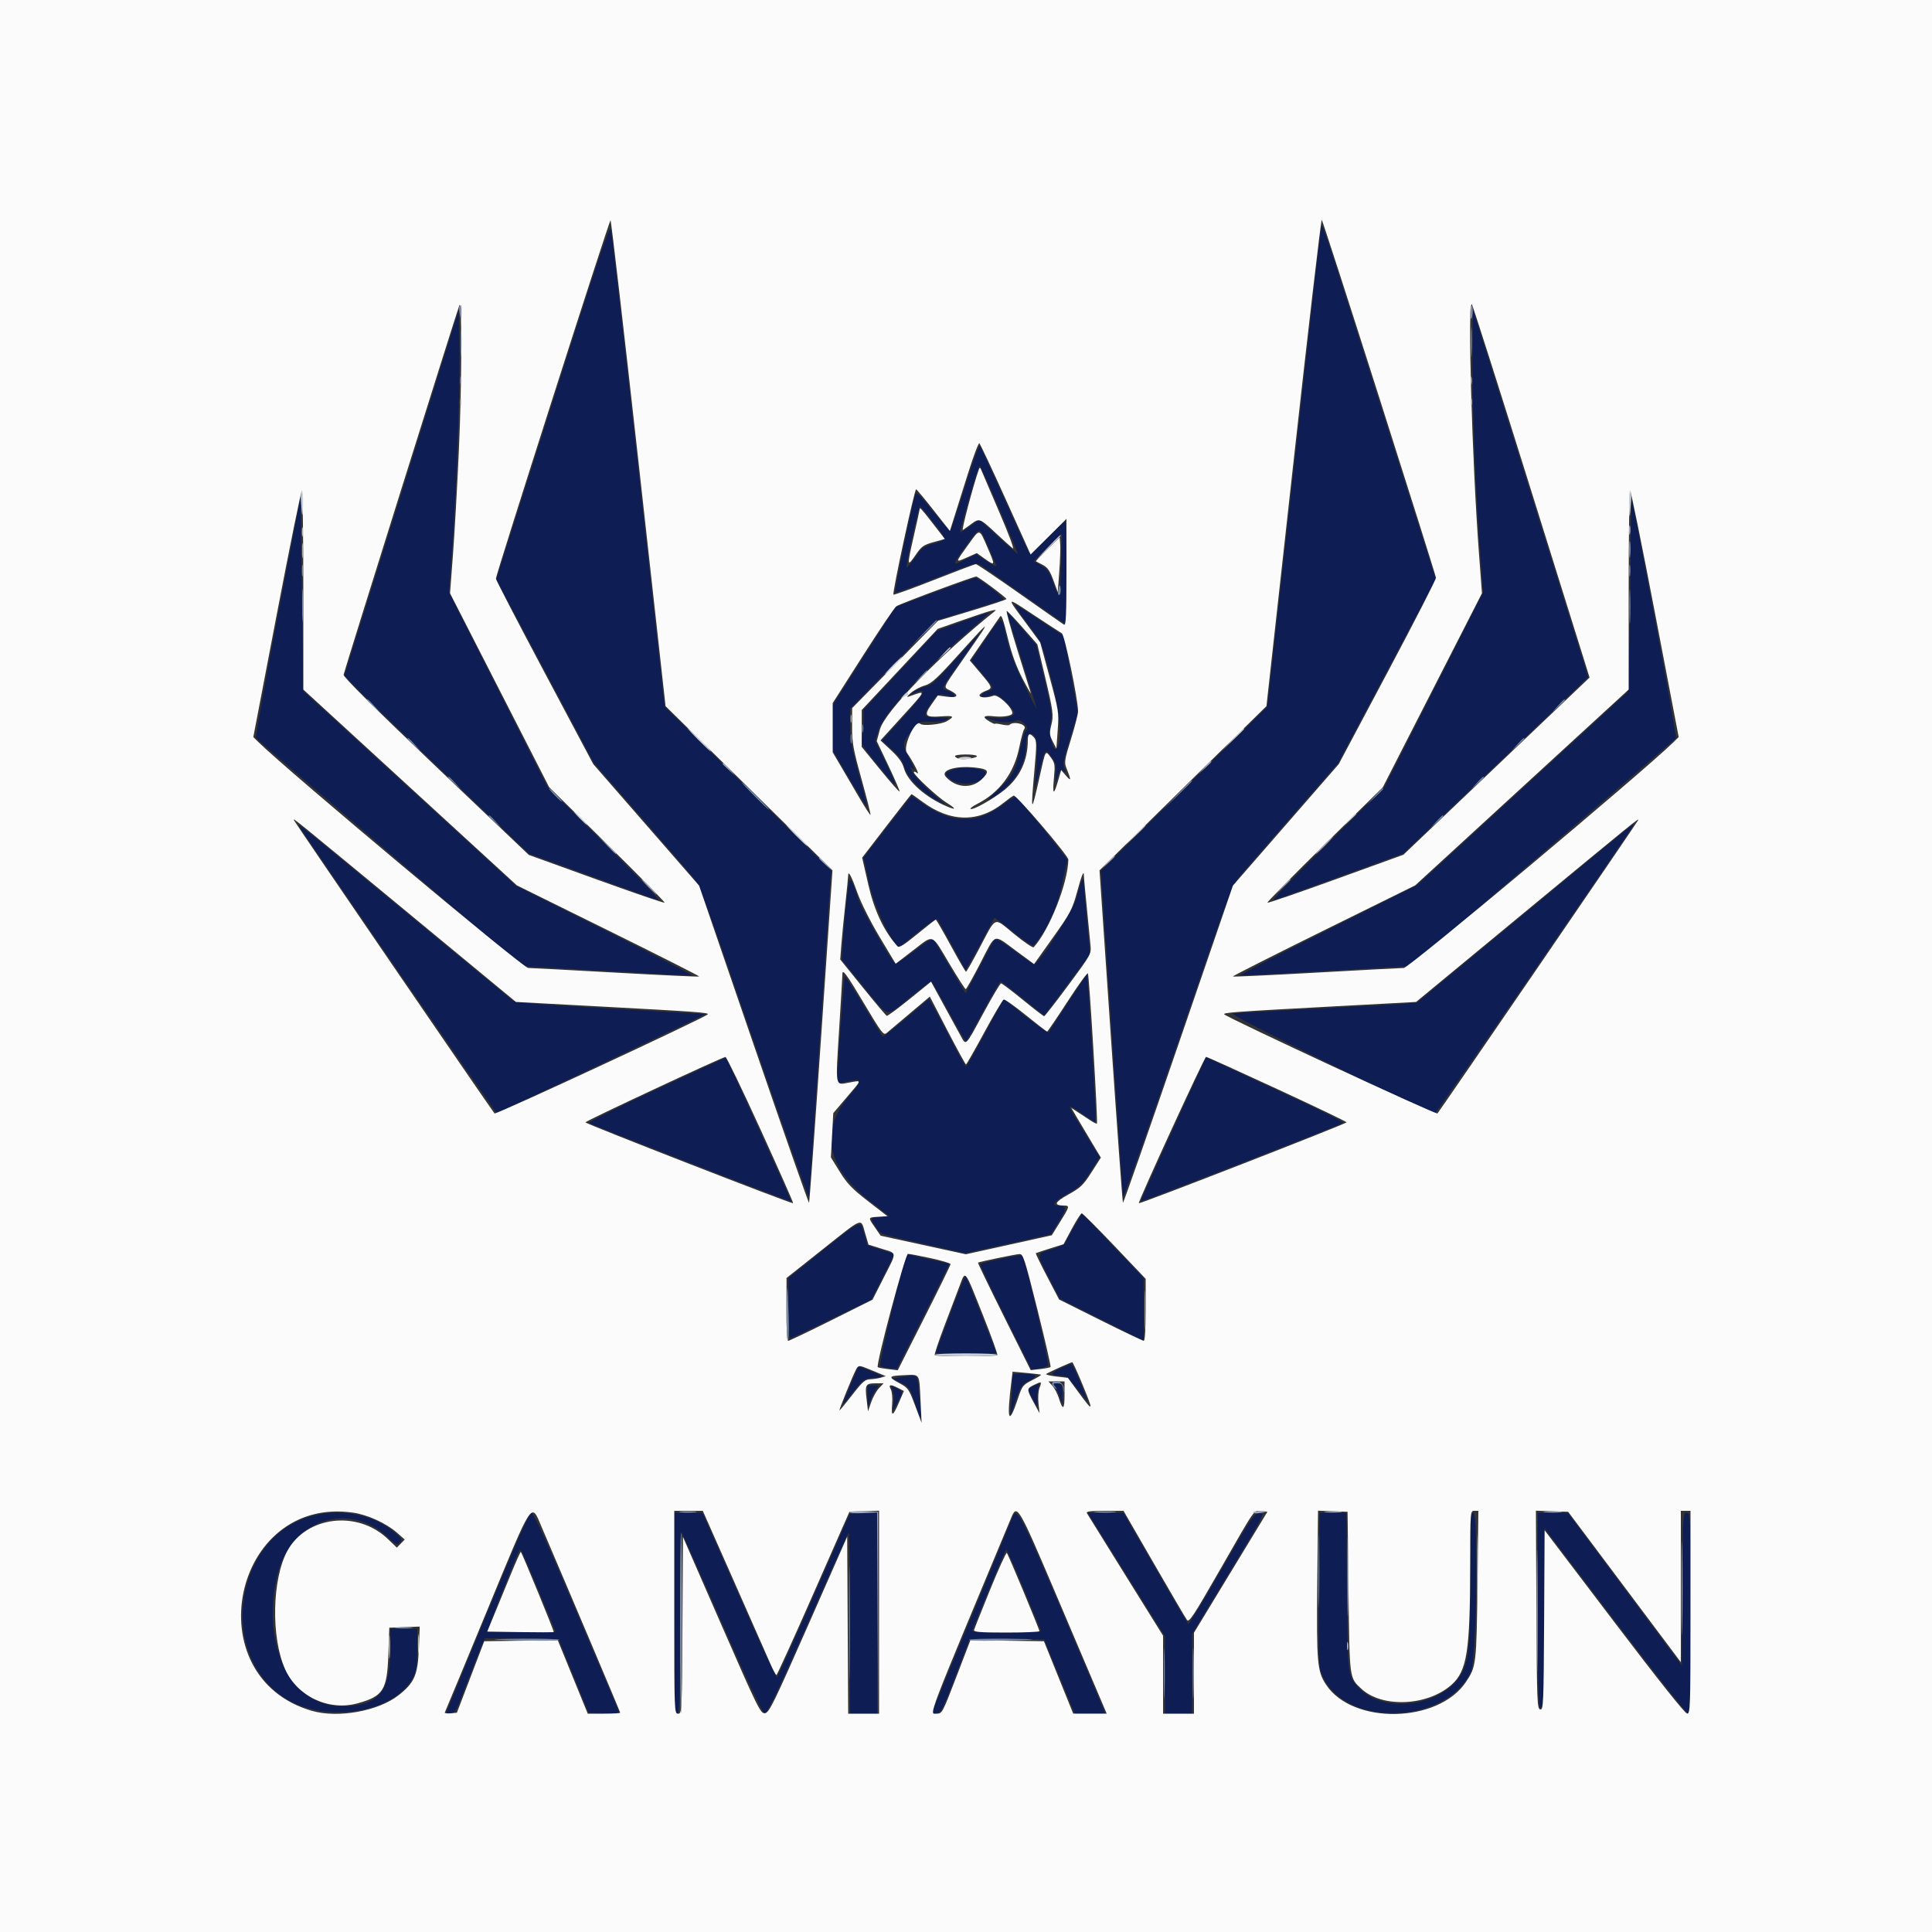 <svg id="svg" version="1.1" xmlns="http://www.w3.org/2000/svg" xmlns:xlink="http://www.w3.org/1999/xlink" width="400" height="400" viewBox="0, 0, 400,400"><rect x="0" y="0" width="400" height="400" fill="#333333" stroke="none"/><g id="svgg"><path id="path0" d="M114.466 83.101 L 102.743 119.934 112.849 138.942 L 122.955 157.949 132.125 168.475 C 137.168 174.264,142.132 179.995,143.156 181.211 C 144.976 183.373,145.263 184.139,156.209 216.011 C 162.364 233.935,167.441 248.240,167.491 247.800 C 167.541 247.360,168.590 231.980,169.822 213.622 L 172.062 180.244 165.531 173.822 C 161.939 170.290,154.181 162.647,148.292 156.838 L 137.585 146.276 132.181 97.438 C 129.209 70.577,126.645 48.075,126.483 47.434 C 126.244 46.484,124.011 53.112,114.466 83.101 M273.428 47.659 C 273.306 48.397,270.774 70.891,267.802 97.648 L 262.398 146.295 251.899 156.647 C 246.125 162.341,238.370 169.980,234.667 173.623 L 227.934 180.248 230.175 213.624 C 231.407 231.981,232.457 247.360,232.508 247.800 C 232.558 248.240,237.636 233.935,243.791 216.011 C 254.726 184.168,255.025 183.371,256.841 181.211 C 257.863 179.995,262.818 174.281,267.852 168.514 L 277.004 158.028 287.131 138.980 L 297.258 119.933 285.589 83.267 C 272.733 42.869,273.737 45.807,273.428 47.659 M83.228 101.765 C 76.753 122.464,71.395 139.584,71.320 139.808 C 71.246 140.032,79.810 148.434,90.351 158.478 L 109.516 176.741 122.258 181.339 C 129.266 183.869,135.540 186.134,136.200 186.374 C 137.014 186.670,133.523 182.958,125.354 174.840 L 113.307 162.870 103.116 142.735 L 92.925 122.600 93.437 116.000 C 94.413 103.429,95.236 82.558,95.118 73.365 L 95.000 64.129 83.228 101.765 M304.833 74.000 C 304.803 84.295,305.584 103.275,306.552 115.800 L 307.077 122.600 296.875 142.756 L 286.672 162.911 274.636 174.860 C 266.467 182.968,262.986 186.668,263.800 186.373 C 264.460 186.134,270.742 183.866,277.760 181.333 L 290.521 176.727 307.560 160.508 C 316.932 151.587,325.550 143.362,326.711 142.229 L 328.821 140.170 316.997 102.385 C 310.493 81.603,305.102 64.420,305.017 64.200 C 304.933 63.980,304.850 68.390,304.833 74.000 M199.833 100.695 C 198.338 105.483,196.978 109.547,196.810 109.727 C 196.643 109.907,194.997 108.154,193.153 105.830 C 190.503 102.491,189.741 101.752,189.521 102.303 C 188.990 103.630,185.125 122.458,185.339 122.673 C 185.458 122.791,189.280 121.424,193.833 119.635 C 201.955 116.443,202.132 116.394,203.156 117.059 C 203.730 117.432,207.848 120.316,212.307 123.468 C 216.766 126.621,220.501 129.200,220.607 129.200 C 220.713 129.200,220.800 124.430,220.800 118.600 C 220.800 112.770,220.669 108.000,220.508 108.000 C 220.347 108.000,218.656 109.553,216.749 111.451 C 213.652 114.533,213.240 114.821,212.883 114.151 C 212.664 113.738,210.378 108.720,207.804 103.000 C 205.231 97.280,202.996 92.463,202.838 92.295 C 202.680 92.128,201.328 95.908,199.833 100.695 M206.942 105.459 C 209.073 110.441,210.763 114.570,210.698 114.635 C 210.633 114.700,208.819 113.136,206.666 111.160 L 202.753 107.567 200.776 109.017 C 199.689 109.815,198.795 110.318,198.789 110.134 C 198.763 109.399,202.569 96.400,202.809 96.400 C 202.951 96.400,204.811 100.476,206.942 105.459 M57.480 127.706 C 54.884 141.294,52.868 152.587,53.001 152.802 C 53.134 153.017,65.572 163.730,80.641 176.610 L 108.040 200.028 125.320 201.010 C 134.824 201.551,142.929 201.994,143.331 201.996 C 143.733 201.998,135.684 197.815,125.444 192.700 L 106.825 183.400 84.813 163.244 L 62.800 143.088 62.743 138.644 C 62.711 136.200,62.576 127.180,62.443 118.600 L 62.200 103.000 57.480 127.706 M337.583 116.200 C 337.539 123.460,337.389 132.521,337.251 136.336 L 337.000 143.271 315.200 163.262 L 293.400 183.254 274.685 192.627 C 264.392 197.782,256.292 201.998,256.685 201.996 C 257.078 201.994,265.176 201.551,274.680 201.010 L 291.960 200.028 319.359 176.610 C 334.428 163.730,346.867 153.015,347.002 152.797 C 347.201 152.475,338.322 104.724,337.816 103.400 C 337.732 103.180,337.627 108.940,337.583 116.200 M193.135 107.980 C 196.136 111.851,196.133 111.744,193.300 112.547 C 191.235 113.132,190.842 113.427,189.458 115.425 C 188.611 116.649,187.829 117.562,187.722 117.455 C 187.434 117.168,190.171 104.800,190.523 104.800 C 190.604 104.800,191.780 106.231,193.135 107.980 M204.568 113.057 C 205.393 114.959,206.170 116.778,206.294 117.101 C 206.418 117.423,205.521 117.025,204.302 116.215 L 202.085 114.743 200.056 115.772 C 197.005 117.318,196.989 117.107,199.865 113.200 C 203.076 108.838,202.739 108.848,204.568 113.057 M219.694 116.900 C 219.468 123.976,219.330 124.281,218.024 120.583 C 217.250 118.390,216.851 117.824,215.562 117.083 L 214.023 116.200 216.890 113.312 C 218.467 111.723,219.788 110.463,219.826 110.512 C 219.864 110.560,219.805 113.435,219.694 116.900 M193.389 122.683 L 185.378 125.674 178.889 135.844 L 172.400 146.014 172.400 150.669 L 172.400 155.325 175.881 161.248 C 177.796 164.506,179.428 167.105,179.508 167.025 C 179.588 166.945,178.832 163.927,177.827 160.318 C 176.295 154.814,176.000 153.189,176.000 150.243 L 176.000 146.730 184.898 137.598 L 193.795 128.466 200.598 126.383 C 204.339 125.238,207.538 124.221,207.706 124.123 C 208.126 123.879,202.589 119.589,201.929 119.646 C 201.638 119.672,197.795 121.038,193.389 122.683 M212.357 128.541 C 215.865 133.291,215.608 132.701,217.774 141.000 C 219.497 147.607,219.932 153.801,218.754 154.979 C 218.020 155.713,217.064 151.862,217.483 149.862 C 217.879 147.975,217.767 147.152,216.230 140.658 L 214.542 133.526 211.615 130.163 C 208.339 126.401,208.295 126.365,208.813 127.900 C 209.418 129.692,214.392 145.730,214.612 146.600 C 214.724 147.040,213.577 144.861,212.064 141.759 C 210.039 137.605,209.071 135.047,208.394 132.059 C 207.276 127.129,207.623 127.103,204.045 132.381 L 201.090 136.740 203.345 139.457 C 205.972 142.622,205.964 142.595,204.400 143.140 C 203.740 143.370,203.200 143.767,203.200 144.023 C 203.200 144.465,203.432 144.443,205.839 143.772 C 206.647 143.547,210.000 146.685,210.000 147.666 C 210.000 148.343,207.787 148.872,205.800 148.669 L 203.800 148.464 205.381 149.039 C 207.034 149.640,209.345 149.690,210.445 149.148 C 211.294 148.730,213.255 150.672,212.472 151.156 C 212.193 151.328,211.626 153.120,211.213 155.138 C 210.320 159.493,209.559 160.836,206.273 163.850 C 204.514 165.463,204.184 165.899,205.129 165.359 C 209.557 162.830,212.400 158.518,212.400 154.332 C 212.400 152.237,213.095 151.382,214.078 152.267 C 214.898 153.005,214.928 156.280,214.176 163.000 C 214.078 163.880,214.493 162.563,215.099 160.074 C 216.342 154.965,216.396 154.897,217.751 156.734 C 218.586 157.866,218.712 158.411,218.581 160.334 C 218.496 161.580,218.532 162.240,218.661 161.800 C 219.362 159.417,219.593 159.096,220.229 159.624 C 220.772 160.075,220.790 160.015,220.378 159.111 C 219.981 158.239,220.153 157.311,221.539 152.852 L 223.166 147.618 221.721 139.655 L 220.276 131.692 216.074 128.946 C 213.763 127.436,211.334 125.850,210.676 125.422 C 209.711 124.796,210.038 125.402,212.357 128.541 M199.109 128.740 L 194.018 130.600 186.409 138.778 L 178.800 146.955 178.800 148.822 C 178.800 149.848,178.692 151.478,178.561 152.444 C 178.324 154.178,178.365 154.253,181.833 158.495 C 186.110 163.725,186.199 163.695,183.409 157.955 L 181.195 153.400 181.963 150.893 C 182.898 147.841,192.417 137.496,200.512 130.735 C 203.103 128.571,204.993 126.818,204.712 126.840 C 204.430 126.861,201.909 127.716,199.109 128.740 M197.801 136.573 C 193.774 141.069,192.777 141.967,191.601 142.167 C 190.831 142.298,189.750 142.776,189.200 143.229 C 188.259 144.005,188.254 144.027,189.121 143.602 C 192.156 142.111,191.605 143.428,187.128 148.360 L 182.626 153.319 184.682 155.160 C 186.186 156.506,186.877 157.484,187.254 158.800 C 187.878 160.981,190.900 164.053,194.067 165.728 C 195.839 166.665,195.997 166.700,195.000 165.937 C 192.628 164.121,189.511 160.988,188.900 159.805 C 188.304 158.653,188.308 158.626,189.002 159.200 C 189.471 159.588,189.213 158.830,188.270 157.051 C 186.641 153.980,186.669 153.807,189.273 150.640 C 190.285 149.410,190.479 149.341,192.673 149.437 C 193.953 149.493,195.405 149.321,195.900 149.055 C 196.689 148.632,196.506 148.574,194.421 148.586 C 191.149 148.605,190.923 148.222,192.701 145.672 C 194.242 143.460,194.248 143.458,196.900 144.246 C 198.110 144.605,197.660 143.553,196.400 143.078 C 194.744 142.452,194.272 143.421,200.678 134.300 C 201.875 132.595,202.798 131.204,202.728 131.208 C 202.657 131.212,200.441 133.626,197.801 136.573 M197.329 159.330 C 195.549 159.988,195.480 160.148,196.544 161.148 C 198.655 163.131,204.000 162.288,204.000 159.972 C 204.000 159.065,199.277 158.611,197.329 159.330 M183.699 171.204 L 178.797 177.562 179.983 182.989 C 181.048 187.859,184.942 196.000,186.207 196.000 C 186.275 196.000,187.999 194.646,190.037 192.991 C 192.075 191.337,193.876 190.122,194.040 190.291 C 194.204 190.461,195.590 192.906,197.120 195.726 L 199.903 200.851 200.702 199.526 C 201.142 198.796,202.454 196.400,203.618 194.200 C 204.781 192.000,205.788 190.131,205.854 190.046 C 205.920 189.961,207.707 191.286,209.825 192.989 C 211.942 194.692,213.810 195.931,213.976 195.743 C 216.618 192.741,218.743 188.274,219.764 183.577 C 220.359 180.840,220.913 178.393,220.995 178.140 C 221.106 177.797,212.951 167.726,210.394 165.049 C 210.205 164.852,209.300 165.314,208.329 166.101 C 202.623 170.729,197.057 170.745,190.746 166.150 C 189.727 165.407,188.827 164.810,188.746 164.823 C 188.666 164.836,186.394 167.707,183.699 171.204 M61.795 170.820 C 63.191 173.194,102.586 230.400,102.824 230.400 C 103.213 230.400,146.269 210.025,146.000 209.969 C 145.890 209.946,137.015 209.422,126.277 208.804 C 111.037 207.928,106.605 207.555,106.077 207.102 C 105.705 206.783,97.570 200.068,88.000 192.179 C 78.430 184.291,68.542 176.127,66.027 174.038 C 63.512 171.950,61.608 170.502,61.795 170.820 M315.813 189.000 L 293.426 207.542 291.213 207.764 C 289.996 207.886,281.710 208.357,272.800 208.811 C 263.890 209.265,255.987 209.732,255.238 209.848 C 254.047 210.033,295.605 230.400,297.174 230.400 C 297.406 230.400,336.819 173.176,338.154 170.900 C 338.626 170.095,339.148 169.672,315.813 189.000 M175.861 182.400 C 175.566 183.289,174.846 190.021,174.550 194.657 L 174.292 198.713 178.794 204.257 C 184.266 210.992,183.147 210.711,188.224 206.627 C 190.567 204.742,192.605 203.200,192.752 203.200 C 192.900 203.200,194.541 205.990,196.400 209.400 C 198.259 212.810,199.874 215.598,199.990 215.595 C 200.105 215.593,201.702 212.803,203.537 209.395 C 205.372 205.988,206.994 203.200,207.141 203.200 C 207.288 203.200,209.386 204.792,211.804 206.737 L 216.200 210.274 220.939 203.918 L 225.678 197.563 225.037 190.682 C 224.685 186.897,224.397 183.359,224.398 182.820 C 224.401 181.145,223.741 182.437,222.988 185.582 C 222.302 188.447,215.162 199.600,214.014 199.600 C 213.828 199.600,211.994 198.348,209.938 196.817 C 207.294 194.849,206.105 194.176,205.874 194.517 C 205.695 194.783,204.280 197.407,202.729 200.349 L 199.910 205.697 196.729 200.349 C 194.980 197.407,193.423 194.784,193.270 194.520 C 193.081 194.196,191.784 194.966,189.279 196.889 C 186.116 199.317,185.489 199.654,185.041 199.169 C 183.827 197.856,178.455 188.372,177.792 186.371 C 176.615 182.817,176.084 181.726,175.861 182.400 M221.188 207.471 C 219.104 210.677,217.286 213.480,217.147 213.698 C 217.007 213.917,214.853 212.458,212.360 210.456 L 207.827 206.816 206.124 209.908 C 205.188 211.609,203.472 214.752,202.311 216.893 C 201.150 219.034,200.098 220.789,199.974 220.793 C 199.850 220.797,198.517 218.415,197.012 215.500 C 195.508 212.585,193.838 209.436,193.302 208.503 L 192.328 206.807 187.664 210.765 C 185.099 212.942,182.889 214.655,182.754 214.571 C 182.619 214.488,180.839 211.620,178.799 208.198 C 176.759 204.776,175.006 202.061,174.903 202.163 C 174.720 202.346,173.181 224.115,173.340 224.274 C 173.385 224.318,174.214 224.177,175.183 223.959 C 178.676 223.175,178.735 223.495,175.749 226.990 C 169.674 234.099,171.208 241.783,180.075 248.654 L 184.135 251.800 182.267 251.922 C 180.103 252.063,180.074 252.134,181.391 254.072 C 182.479 255.674,181.181 255.263,194.826 258.326 L 199.852 259.454 205.626 258.178 C 208.802 257.476,212.785 256.599,214.478 256.228 L 217.557 255.555 219.217 252.925 C 220.918 250.233,220.901 249.622,219.124 249.606 C 217.545 249.592,218.179 248.753,220.965 247.168 C 223.588 245.675,224.159 245.128,225.802 242.535 L 227.664 239.595 224.897 235.098 C 220.404 227.795,220.438 228.156,224.500 230.885 L 226.800 232.430 226.800 230.563 C 226.800 228.472,225.195 201.862,225.061 201.728 C 225.014 201.681,223.271 204.265,221.188 207.471 M135.915 225.556 C 128.058 229.204,121.758 232.315,121.915 232.468 C 122.288 232.833,163.651 248.885,163.801 248.724 C 163.905 248.613,150.521 219.149,150.294 218.989 C 150.242 218.952,143.772 221.907,135.915 225.556 M242.887 233.736 C 239.146 241.911,236.136 248.656,236.199 248.724 C 236.350 248.886,277.713 232.832,278.088 232.465 C 278.247 232.310,273.927 230.129,268.488 227.617 C 263.050 225.106,256.595 222.111,254.145 220.962 L 249.690 218.873 242.887 233.736 M222.402 253.997 C 221.518 255.510,220.696 257.005,220.576 257.318 C 220.456 257.630,219.243 258.212,217.879 258.611 C 214.470 259.607,214.505 259.354,217.085 264.363 L 219.400 268.857 228.100 273.230 L 236.800 277.603 236.785 271.102 L 236.771 264.600 230.390 257.922 L 224.010 251.244 222.402 253.997 M170.322 258.928 L 163.243 264.600 163.222 270.943 C 163.205 275.862,163.312 277.242,163.700 277.089 C 163.975 276.981,167.845 275.134,172.300 272.984 L 180.400 269.075 182.803 264.361 L 185.206 259.648 182.402 258.745 L 179.597 257.842 178.946 255.521 C 178.104 252.520,178.526 252.353,170.322 258.928 M187.240 261.080 C 184.540 271.294,181.958 282.515,182.244 282.789 C 182.440 282.977,183.287 283.191,184.126 283.265 L 185.652 283.400 191.167 272.500 C 194.200 266.505,196.616 261.600,196.536 261.600 C 196.283 261.600,189.028 259.980,188.321 259.765 C 187.804 259.609,187.546 259.923,187.240 261.080 M207.284 260.602 C 205.020 261.095,203.075 261.592,202.961 261.706 C 202.847 261.820,205.189 266.782,208.167 272.733 L 213.579 283.553 215.090 283.324 C 215.920 283.199,216.767 282.944,216.970 282.757 C 217.326 282.433,212.211 260.496,211.654 259.953 C 211.514 259.817,209.548 260.109,207.284 260.602 M196.709 272.099 L 193.687 280.200 196.843 280.316 C 198.579 280.380,201.423 280.380,203.162 280.316 L 206.324 280.200 203.199 272.271 C 201.481 267.910,199.998 264.264,199.903 264.170 C 199.809 264.075,198.371 267.643,196.709 272.099 M219.479 283.345 C 217.393 284.299,217.382 284.800,219.447 284.800 C 220.506 284.800,221.031 285.129,222.158 286.500 C 222.926 287.435,223.928 288.650,224.383 289.200 L 225.211 290.200 224.442 288.200 C 223.012 284.476,222.030 282.400,221.714 282.433 C 221.541 282.452,220.535 282.862,219.479 283.345 M176.692 285.329 C 176.128 286.688,175.364 288.520,174.996 289.400 C 174.238 291.210,174.402 291.081,176.788 288.000 C 178.697 285.533,179.127 285.273,181.400 285.216 C 183.220 285.170,182.958 284.923,179.744 283.657 L 177.718 282.858 176.692 285.329 M209.597 285.900 C 209.596 286.725,209.504 288.660,209.393 290.200 L 209.193 293.000 210.313 289.850 C 211.348 286.942,211.567 286.633,213.176 285.812 C 215.164 284.798,214.655 284.416,211.300 284.405 C 209.602 284.400,209.600 284.402,209.597 285.900 M186.248 285.157 L 184.695 285.400 186.506 286.275 C 188.233 287.109,188.368 287.300,189.392 290.375 C 190.606 294.020,190.866 294.348,190.601 291.900 C 190.500 290.965,190.309 288.985,190.177 287.500 C 189.909 284.491,190.031 284.564,186.248 285.157 M218.196 286.796 C 218.523 287.157,219.050 288.161,219.367 289.027 L 219.944 290.600 219.972 288.545 C 219.999 286.561,219.959 286.485,218.801 286.315 C 217.710 286.155,217.655 286.198,218.196 286.796 M213.899 287.029 L 212.797 287.627 213.648 289.313 C 214.796 291.591,214.856 291.616,214.756 289.788 C 214.708 288.915,214.800 287.795,214.961 287.300 C 215.303 286.250,215.325 286.256,213.899 287.029 M179.628 289.100 L 179.656 291.400 180.233 289.827 C 180.550 288.961,181.105 287.926,181.466 287.527 C 182.089 286.839,182.056 286.800,180.862 286.800 L 179.600 286.800 179.628 289.100 M184.839 287.894 C 185.073 288.502,185.162 289.720,185.039 290.600 L 184.814 292.200 185.789 290.400 C 187.026 288.116,187.027 288.138,185.607 287.404 L 184.415 286.787 184.839 287.894 M65.000 313.755 C 48.591 317.751,44.737 342.510,59.104 351.626 C 67.610 357.022,82.251 354.471,85.654 347.000 C 86.205 345.790,86.385 344.400,86.391 341.300 L 86.400 337.200 83.600 337.200 L 80.800 337.200 80.791 342.100 C 80.776 350.360,78.197 353.241,70.800 353.261 C 60.203 353.288,53.969 340.658,57.399 326.111 C 60.097 314.666,72.223 310.576,80.398 318.353 C 82.001 319.877,82.205 319.965,82.776 319.379 C 83.344 318.796,83.256 318.611,81.800 317.332 C 77.686 313.717,71.001 312.294,65.000 313.755 M101.000 333.614 C 96.380 344.831,92.540 354.186,92.467 354.404 C 92.393 354.622,92.772 354.800,93.308 354.800 C 94.202 354.800,94.492 354.243,96.805 348.100 C 98.193 344.415,99.576 340.901,99.879 340.291 L 100.429 339.183 108.050 339.291 L 115.671 339.400 118.768 347.000 L 121.865 354.600 125.091 354.716 L 128.316 354.831 119.473 334.016 C 113.222 319.303,110.449 313.203,110.015 313.210 C 109.582 313.217,106.907 319.272,101.000 333.614 M139.600 334.000 C 139.600 352.222,139.674 354.800,140.200 354.800 C 140.725 354.800,140.800 352.436,140.800 335.920 C 140.800 324.819,140.947 317.197,141.157 317.420 C 141.354 317.629,145.167 326.125,149.630 336.300 C 155.374 349.394,157.929 354.800,158.373 354.799 C 158.816 354.798,161.407 349.324,167.193 336.165 C 171.700 325.917,175.525 317.447,175.693 317.342 C 175.862 317.238,176.000 325.623,176.000 335.976 L 176.000 354.800 178.800 354.800 L 181.600 354.800 181.600 333.982 L 181.600 313.165 178.774 313.282 L 175.947 313.400 168.561 330.192 C 164.499 339.428,161.046 347.113,160.888 347.270 C 160.729 347.427,157.189 339.825,153.020 330.378 L 145.439 313.200 142.520 313.200 L 139.600 313.200 139.600 334.000 M209.627 314.129 C 209.421 314.671,205.801 323.459,201.583 333.658 C 197.365 343.856,193.667 352.797,193.367 353.526 C 192.825 354.838,192.830 354.850,193.868 354.726 C 194.838 354.609,195.135 354.026,197.808 347.000 L 200.699 339.400 208.449 339.400 L 216.200 339.400 219.361 347.100 L 222.522 354.800 225.661 354.800 C 227.387 354.800,228.799 354.755,228.798 354.700 C 228.796 354.645,224.853 345.330,220.035 334.000 C 211.219 313.268,210.486 311.869,209.627 314.129 M227.136 316.300 C 228.203 318.005,231.804 323.764,235.138 329.098 L 241.200 338.797 241.200 346.798 L 241.200 354.800 244.000 354.800 L 246.800 354.800 246.800 346.543 L 246.800 338.287 254.406 325.718 C 261.930 313.283,261.998 313.150,260.775 313.274 C 259.607 313.393,259.176 314.031,252.922 324.894 C 249.283 331.216,246.177 336.310,246.021 336.213 C 245.864 336.116,242.781 330.901,239.168 324.623 L 232.600 313.209 228.897 313.205 L 225.195 313.200 227.136 316.300 M273.100 325.300 C 272.936 345.120,272.937 345.139,273.970 347.288 C 278.999 357.755,299.513 356.938,304.536 346.070 C 305.704 343.541,306.160 313.200,305.029 313.200 C 304.470 313.200,304.400 314.672,304.398 326.500 C 304.395 340.603,304.163 343.385,302.753 346.208 C 299.235 353.252,286.274 355.118,281.178 349.314 C 279.013 346.848,279.025 346.951,278.883 329.500 L 278.751 313.200 275.976 313.200 L 273.200 313.200 273.100 325.300 M318.400 333.400 C 318.400 351.029,318.476 353.600,318.996 353.600 C 319.514 353.600,319.606 351.167,319.696 335.013 L 319.800 316.427 334.400 335.610 C 342.430 346.160,349.225 354.794,349.500 354.796 C 349.894 354.799,350.000 350.375,350.000 334.000 C 350.000 313.507,349.988 313.200,349.205 313.200 C 348.426 313.200,348.407 313.532,348.305 329.022 L 348.200 344.843 336.400 329.029 L 324.600 313.214 321.500 313.207 L 318.400 313.200 318.400 333.400 M111.595 329.501 L 115.055 337.800 108.070 337.909 C 104.229 337.970,100.999 337.932,100.894 337.827 C 100.736 337.670,106.836 322.171,107.486 321.073 C 107.817 320.516,108.041 320.975,111.595 329.501 M212.000 329.043 C 213.870 333.569,215.460 337.436,215.533 337.636 C 215.610 337.846,212.595 338.000,208.391 338.000 C 202.730 338.000,201.159 337.889,201.314 337.500 C 204.697 329.026,208.165 320.802,208.354 320.807 C 208.489 320.811,210.130 324.518,212.000 329.043 " stroke="none" fill="#0e1e55" fill-rule="evenodd"></path><path id="path1" d="M0.000 200.000 L 0.000 400.000 200.000 400.000 L 400.000 400.000 400.000 200.000 L 400.000 0.000 200.000 0.000 L 0.000 0.000 0.000 200.000 M285.587 82.400 C 291.999 102.530,297.270 119.275,297.301 119.610 C 297.332 119.946,292.815 128.766,287.264 139.210 L 277.172 158.200 266.216 170.778 L 255.259 183.357 243.961 216.277 C 237.748 234.383,232.588 249.121,232.494 249.028 C 232.401 248.935,231.272 233.410,229.985 214.529 L 227.645 180.200 232.523 175.390 C 235.205 172.745,242.981 165.095,249.802 158.390 L 262.204 146.200 267.796 95.714 C 270.872 67.947,273.510 45.357,273.658 45.514 C 273.807 45.671,279.175 62.270,285.587 82.400 M132.224 95.900 L 137.797 146.200 150.199 158.390 C 157.019 165.095,164.795 172.745,167.477 175.390 L 172.355 180.200 170.015 214.529 C 168.728 233.410,167.599 248.935,167.506 249.028 C 167.412 249.121,162.252 234.383,156.039 216.277 L 144.741 183.357 133.784 170.778 L 122.828 158.200 112.747 139.232 C 107.203 128.800,102.667 120.059,102.667 119.809 C 102.667 119.000,126.141 45.600,126.400 45.600 C 126.538 45.600,129.158 68.235,132.224 95.900 M95.016 93.000 C 94.678 100.480,94.126 110.252,93.789 114.716 L 93.176 122.832 103.433 142.903 L 113.689 162.973 125.744 174.842 C 132.375 181.370,137.710 186.795,137.600 186.898 C 137.490 187.001,131.119 184.816,123.441 182.043 L 109.483 177.000 90.241 158.680 C 77.367 146.422,71.045 140.140,71.137 139.695 C 71.355 138.637,94.788 63.865,95.110 63.200 C 95.677 62.028,95.622 79.606,95.016 93.000 M316.207 99.000 C 322.329 118.580,327.734 135.878,328.220 137.441 L 329.101 140.281 309.831 158.622 L 290.561 176.963 276.580 182.025 C 268.891 184.810,262.510 187.003,262.400 186.898 C 262.290 186.794,267.622 181.374,274.249 174.854 L 286.299 163.000 296.561 142.917 L 306.823 122.833 306.206 114.613 C 304.764 95.428,303.813 61.981,304.738 63.020 C 304.924 63.229,310.085 79.420,316.207 99.000 M208.227 103.390 L 213.377 114.808 217.088 111.112 L 220.800 107.416 220.800 118.532 C 220.800 127.322,220.695 129.583,220.300 129.339 C 220.025 129.170,215.894 126.279,211.120 122.916 C 206.347 119.552,202.267 116.800,202.054 116.800 C 201.841 116.800,197.955 118.263,193.418 120.051 C 188.880 121.839,185.082 123.215,184.977 123.110 C 184.691 122.825,189.355 101.186,189.677 101.301 C 189.830 101.355,191.464 103.321,193.309 105.668 L 196.663 109.936 197.503 107.268 C 197.964 105.801,199.264 101.670,200.392 98.089 C 201.519 94.508,202.584 91.667,202.759 91.775 C 202.934 91.883,205.394 97.109,208.227 103.390 M202.662 97.200 C 201.570 100.209,198.998 109.928,199.349 109.722 C 199.597 109.576,200.357 109.039,201.038 108.528 C 202.757 107.239,202.843 107.269,206.099 110.309 C 207.694 111.799,209.304 113.252,209.676 113.538 C 210.066 113.838,208.908 110.709,206.935 106.129 C 205.056 101.768,203.375 97.840,203.199 97.400 C 202.945 96.763,202.836 96.722,202.662 97.200 M62.800 122.181 L 62.800 142.763 84.900 163.032 L 107.000 183.301 125.958 192.659 C 136.385 197.806,144.845 202.087,144.758 202.174 C 144.671 202.260,136.950 201.901,127.600 201.376 C 118.250 200.851,110.045 200.417,109.366 200.411 C 108.295 200.401,59.479 159.534,53.524 153.661 L 52.447 152.600 57.324 127.100 C 60.006 113.076,62.335 101.601,62.500 101.600 C 62.665 101.600,62.800 110.862,62.800 122.181 M342.678 127.102 L 347.555 152.600 346.478 153.659 C 340.357 159.670,291.708 200.401,290.637 200.411 C 289.957 200.417,281.750 200.851,272.400 201.376 C 263.050 201.901,255.330 202.260,255.244 202.175 C 255.158 202.090,263.618 197.810,274.044 192.664 L 293.000 183.308 315.100 163.036 L 337.200 142.764 337.200 122.182 C 337.200 110.862,337.335 101.601,337.500 101.602 C 337.665 101.603,339.995 113.078,342.678 127.102 M190.400 105.445 C 190.400 105.579,189.845 108.114,189.168 111.079 C 187.755 117.257,187.785 117.518,189.607 114.848 C 190.784 113.123,191.218 112.815,193.283 112.241 L 195.624 111.590 193.147 108.395 C 190.748 105.300,190.400 104.926,190.400 105.445 M200.535 112.677 C 197.716 116.578,197.726 116.511,200.100 115.461 L 202.245 114.513 203.822 115.640 C 206.080 117.253,206.106 117.164,204.474 113.408 C 202.702 109.330,202.924 109.372,200.535 112.677 M216.886 113.670 C 215.503 115.009,214.423 116.148,214.486 116.201 C 214.549 116.255,215.175 116.591,215.878 116.948 C 216.880 117.458,217.355 118.138,218.078 120.099 L 219.000 122.600 219.309 118.400 C 219.479 116.090,219.569 113.533,219.509 112.718 L 219.400 111.236 216.886 113.670 M205.439 121.619 C 207.048 122.819,208.372 123.899,208.382 124.019 C 208.392 124.140,205.205 125.203,201.300 126.382 L 194.200 128.525 185.317 137.563 L 176.434 146.600 176.417 150.411 C 176.402 153.782,176.630 155.052,178.387 161.392 C 179.479 165.334,180.307 168.626,180.226 168.707 C 180.145 168.788,179.046 167.087,177.783 164.927 C 176.520 162.767,174.792 159.820,173.943 158.377 L 172.400 155.753 172.400 150.659 L 172.400 145.564 178.676 135.738 C 182.128 130.333,185.234 125.736,185.577 125.521 C 186.527 124.928,201.749 119.273,202.157 119.361 C 202.354 119.403,203.831 120.420,205.439 121.619 M214.415 127.594 C 217.074 129.350,219.516 130.937,219.843 131.120 C 220.420 131.443,223.196 144.788,223.199 147.257 C 223.199 147.839,222.541 150.431,221.735 153.018 C 220.430 157.208,220.325 157.857,220.770 158.961 C 221.809 161.543,221.800 161.868,220.722 160.620 L 219.703 159.440 219.041 161.720 C 218.144 164.805,217.877 164.587,218.209 161.042 C 218.461 158.349,218.404 157.973,217.571 156.847 C 216.405 155.270,216.520 155.070,215.200 161.000 C 213.492 168.678,213.357 168.469,214.172 159.400 C 214.652 154.056,214.644 153.323,214.094 152.700 C 213.200 151.688,212.800 151.836,212.800 153.180 C 212.800 157.453,211.173 160.938,207.966 163.533 C 205.553 165.486,201.315 167.848,200.925 167.458 C 200.814 167.347,201.446 166.887,202.330 166.436 C 206.954 164.077,209.969 160.029,211.022 154.766 C 211.393 152.915,211.856 151.199,212.053 150.953 C 212.801 150.016,209.875 149.192,208.979 150.087 C 208.859 150.208,208.139 150.167,207.380 149.995 C 206.621 149.824,206.000 149.765,206.000 149.865 C 206.000 149.964,205.470 149.732,204.822 149.349 C 203.256 148.424,203.592 148.052,205.770 148.298 C 207.694 148.515,209.600 148.191,209.600 147.648 C 209.600 146.462,206.608 143.693,205.700 144.038 C 204.397 144.534,202.800 144.494,202.800 143.965 C 202.800 143.726,203.340 143.327,204.000 143.078 C 205.589 142.478,205.558 142.363,202.992 139.338 L 200.784 136.736 203.853 132.268 C 205.541 129.811,206.984 127.725,207.061 127.633 C 207.375 127.256,207.669 128.098,208.740 132.441 C 209.505 135.545,210.466 138.149,211.752 140.600 C 212.791 142.580,213.533 143.848,213.401 143.417 C 213.269 142.986,212.018 138.972,210.620 134.497 C 209.223 130.021,208.239 126.414,208.434 126.480 C 208.630 126.546,210.135 128.130,211.779 130.000 L 214.768 133.400 216.194 139.405 C 218.084 147.366,218.178 148.069,217.643 150.193 C 217.247 151.769,217.287 152.207,217.949 153.497 L 218.712 154.984 218.986 151.192 C 219.253 147.504,219.207 147.202,217.314 140.200 L 215.367 133.000 212.562 129.200 C 208.195 123.284,208.064 123.398,214.415 127.594 M205.967 126.533 C 194.507 135.702,183.166 147.375,182.181 151.016 L 181.523 153.447 183.963 158.588 C 185.306 161.416,186.332 163.801,186.244 163.889 C 186.156 163.977,184.355 161.929,182.242 159.338 L 178.400 154.626 178.406 150.813 L 178.412 147.000 186.277 138.600 L 194.141 130.200 199.971 128.162 C 204.963 126.417,206.702 125.945,205.967 126.533 M203.386 130.700 C 202.998 131.305,201.087 134.079,199.140 136.864 C 195.066 142.692,195.253 142.200,196.800 143.000 C 198.657 143.960,198.319 144.545,196.079 144.248 L 194.159 143.993 192.851 145.849 C 191.230 148.149,191.547 148.558,194.770 148.325 C 197.494 148.128,197.730 148.315,196.027 149.320 C 194.887 149.994,191.033 150.366,190.519 149.852 C 189.532 148.866,186.879 154.551,187.738 155.811 C 189.201 157.957,190.518 160.560,189.884 160.051 C 189.508 159.749,189.200 159.676,189.200 159.888 C 189.200 160.472,193.971 164.924,195.900 166.139 C 198.001 167.462,198.084 167.813,196.100 166.984 C 191.682 165.139,187.902 161.796,187.161 159.078 C 186.834 157.878,186.076 156.815,184.500 155.345 L 182.296 153.290 186.249 148.945 C 192.029 142.592,191.915 142.870,188.200 144.204 C 187.635 144.407,187.753 144.183,188.600 143.443 C 189.260 142.867,190.546 142.184,191.458 141.926 C 192.859 141.529,193.944 140.539,198.458 135.531 C 203.938 129.451,204.611 128.792,203.386 130.700 M202.245 156.511 C 202.564 156.830,199.938 157.303,198.784 157.135 C 198.277 157.061,197.799 156.807,197.722 156.571 C 197.574 156.120,201.798 156.064,202.245 156.511 M202.900 159.057 C 204.701 159.354,204.781 159.885,203.245 161.357 C 201.159 163.356,197.910 163.131,195.841 160.846 C 194.478 159.339,198.477 158.326,202.900 159.057 M190.917 165.953 C 196.737 170.294,202.656 170.369,207.845 166.169 C 208.750 165.436,209.665 164.783,209.880 164.718 C 210.420 164.555,221.202 177.187,221.190 177.968 C 221.109 182.834,217.261 192.566,214.013 196.119 C 213.853 196.295,212.038 195.064,209.981 193.384 C 205.608 189.814,206.377 189.486,202.678 196.497 C 201.315 199.080,200.110 201.192,200.000 201.189 C 199.890 201.187,198.480 198.758,196.866 195.792 C 195.252 192.827,193.846 190.400,193.742 190.400 C 193.637 190.400,191.905 191.751,189.893 193.402 C 187.047 195.738,186.135 196.293,185.790 195.902 C 182.973 192.708,181.010 188.547,179.775 183.149 L 178.498 177.571 183.549 171.007 C 186.327 167.397,188.653 164.433,188.717 164.422 C 188.782 164.410,189.772 165.099,190.917 165.953 M84.138 188.703 L 106.812 207.443 123.506 208.342 C 144.478 209.472,146.914 209.650,146.519 210.022 C 145.657 210.836,102.661 230.819,102.390 230.532 C 101.891 230.005,60.800 169.937,60.800 169.735 C 60.800 169.418,61.040 169.613,84.138 188.703 M339.200 169.751 C 339.200 169.931,298.060 230.053,297.609 230.532 C 297.339 230.819,254.342 210.835,253.481 210.022 C 253.086 209.650,255.522 209.472,276.494 208.342 L 293.188 207.443 316.087 188.521 C 338.393 170.089,339.200 169.434,339.200 169.751 M177.559 184.957 C 178.283 186.990,180.244 190.878,182.132 194.026 L 185.438 199.538 189.095 196.730 C 193.431 193.402,192.763 193.148,196.595 199.592 C 198.299 202.457,199.806 204.797,199.946 204.793 C 200.086 204.789,201.453 202.359,202.985 199.393 C 206.256 193.057,205.547 193.309,210.289 196.804 L 214.093 199.608 218.007 194.104 C 221.587 189.070,222.008 188.280,222.947 184.847 C 223.933 181.241,224.400 180.068,224.400 181.197 C 224.400 181.651,224.680 184.608,225.770 195.667 C 225.953 197.521,225.920 197.581,221.188 203.967 C 218.566 207.505,216.310 210.400,216.175 210.400 C 216.041 210.400,214.056 208.870,211.766 207.000 C 209.475 205.130,207.448 203.600,207.262 203.600 C 207.075 203.600,205.415 206.390,203.574 209.800 C 199.816 216.761,200.041 216.534,198.922 214.500 C 198.469 213.675,196.898 210.804,195.432 208.121 L 192.767 203.241 188.332 206.837 C 185.894 208.815,183.762 210.380,183.596 210.316 C 183.429 210.252,181.193 207.601,178.626 204.424 L 173.958 198.648 174.210 195.424 C 174.348 193.651,174.718 189.888,175.031 187.062 C 175.344 184.236,175.600 181.635,175.600 181.282 C 175.600 180.089,176.276 181.357,177.559 184.957 M178.936 207.841 C 182.487 213.811,182.937 214.404,183.536 213.900 C 183.901 213.592,186.070 211.764,188.355 209.838 L 192.510 206.335 196.155 213.365 C 198.160 217.231,199.890 220.390,200.000 220.383 C 200.110 220.377,201.822 217.378,203.804 213.718 C 205.786 210.059,207.589 207.004,207.811 206.930 C 208.033 206.856,210.101 208.324,212.407 210.194 C 214.713 212.063,216.690 213.585,216.800 213.577 C 216.910 213.569,218.799 210.788,220.997 207.398 C 223.195 204.008,225.103 201.361,225.236 201.517 C 225.509 201.834,227.346 232.387,227.107 232.626 C 227.023 232.710,226.335 232.362,225.577 231.854 C 224.820 231.345,223.663 230.585,223.007 230.164 L 221.815 229.400 222.983 231.400 C 223.625 232.500,224.999 234.812,226.036 236.539 L 227.923 239.678 225.984 242.704 C 224.270 245.378,223.712 245.915,221.183 247.317 C 218.327 248.902,218.064 249.579,220.300 249.594 C 221.512 249.602,221.465 249.794,219.479 252.986 L 217.759 255.751 208.869 257.718 L 199.978 259.685 191.154 257.763 L 182.329 255.841 181.164 254.148 C 179.684 251.997,179.662 252.066,181.867 251.922 L 183.735 251.800 179.717 248.687 C 176.412 246.126,175.375 245.047,173.864 242.599 L 172.028 239.624 172.274 235.042 L 172.519 230.460 175.260 227.242 C 178.543 223.387,178.498 223.646,175.800 224.135 C 172.843 224.671,172.970 225.351,173.737 213.094 C 174.113 207.102,174.415 201.975,174.410 201.700 C 174.386 200.472,175.251 201.646,178.936 207.841 M157.476 233.901 C 161.258 242.195,164.290 249.043,164.214 249.119 C 164.008 249.325,121.200 232.660,121.200 232.373 C 121.200 232.096,149.573 218.846,150.200 218.830 C 150.420 218.824,153.694 225.606,157.476 233.901 M264.405 225.463 C 272.322 229.127,278.800 232.234,278.800 232.367 C 278.800 232.649,235.987 249.321,235.784 249.118 C 235.561 248.894,249.373 218.821,249.705 218.810 C 249.872 218.804,256.487 221.798,264.405 225.463 M230.750 257.985 L 237.200 264.769 237.200 271.185 C 237.200 275.169,237.049 277.600,236.802 277.600 C 236.584 277.600,232.551 275.676,227.841 273.323 L 219.277 269.047 216.796 264.299 C 215.432 261.687,214.380 259.509,214.458 259.459 C 214.536 259.408,215.860 258.970,217.400 258.485 L 220.200 257.602 221.918 254.401 C 222.863 252.641,223.785 251.200,223.968 251.200 C 224.151 251.200,227.203 254.253,230.750 257.985 M179.091 255.244 L 179.811 257.688 182.538 258.544 C 185.798 259.567,185.760 259.006,182.946 264.553 L 180.648 269.085 172.122 273.342 C 167.432 275.684,163.416 277.600,163.198 277.600 C 162.950 277.600,162.808 275.154,162.820 271.100 L 162.841 264.600 170.271 258.700 C 178.900 251.849,178.175 252.133,179.091 255.244 M192.687 260.494 C 194.949 260.985,196.800 261.542,196.800 261.731 C 196.800 261.919,194.341 266.939,191.335 272.885 L 185.870 283.696 183.881 283.460 C 182.787 283.331,181.820 283.154,181.734 283.067 C 181.293 282.626,187.423 259.600,187.982 259.600 C 188.307 259.600,190.425 260.002,192.687 260.494 M214.804 271.215 C 216.399 277.603,217.615 282.918,217.506 283.027 C 217.398 283.136,216.429 283.326,215.354 283.450 L 213.400 283.675 207.878 272.593 C 204.842 266.497,202.412 261.470,202.478 261.422 C 202.732 261.240,210.238 259.680,211.052 259.641 C 211.839 259.603,212.121 260.471,214.804 271.215 M203.496 272.277 C 205.265 276.720,206.612 280.455,206.489 280.577 C 206.206 280.861,193.805 280.872,193.522 280.589 C 193.406 280.473,194.283 277.818,195.471 274.689 C 196.659 271.560,198.096 267.770,198.663 266.267 C 199.927 262.919,199.614 262.529,203.496 272.277 M224.118 286.651 C 226.448 292.294,226.384 292.457,223.420 288.427 L 221.095 285.266 218.723 284.991 C 217.418 284.840,216.459 284.608,216.591 284.476 C 216.825 284.242,221.601 282.084,222.000 282.032 C 222.110 282.018,223.063 284.096,224.118 286.651 M179.851 283.448 C 180.703 283.804,181.850 284.279,182.400 284.504 L 183.400 284.912 182.400 285.216 C 181.850 285.383,180.844 285.538,180.165 285.560 C 179.112 285.594,178.562 286.073,176.449 288.800 C 175.085 290.560,173.894 292.000,173.804 292.000 C 173.638 292.000,176.559 284.807,177.255 283.500 C 177.714 282.640,177.909 282.636,179.851 283.448 M215.540 284.629 C 215.617 284.693,214.778 285.203,213.676 285.761 C 211.789 286.718,211.621 286.934,210.773 289.488 C 208.803 295.422,208.378 294.215,209.438 285.699 L 209.649 283.999 212.525 284.255 C 214.106 284.396,215.463 284.564,215.540 284.629 M190.575 289.800 L 190.811 294.600 189.465 291.000 C 188.195 287.602,188.015 287.344,186.261 286.400 C 183.797 285.074,183.904 284.858,187.100 284.718 C 190.544 284.567,190.301 284.213,190.575 289.800 M215.204 287.391 C 214.973 287.997,214.886 289.417,215.009 290.546 L 215.234 292.600 214.036 290.400 C 212.523 287.623,212.526 287.477,214.100 286.721 C 215.676 285.963,215.733 285.998,215.204 287.391 M220.400 288.880 C 220.400 291.937,220.037 292.094,219.199 289.400 C 218.925 288.520,218.332 287.395,217.881 286.900 L 217.061 286.000 218.730 286.000 L 220.400 286.000 220.400 288.880 M181.970 287.427 C 181.436 287.992,180.711 289.297,180.358 290.327 L 179.716 292.200 179.421 289.721 C 179.060 286.682,179.219 286.400,181.293 286.400 L 182.939 286.400 181.970 287.427 M185.992 287.396 L 187.144 287.991 186.106 290.396 C 184.826 293.363,184.482 293.427,184.712 290.657 C 184.812 289.452,184.689 288.140,184.431 287.657 C 183.874 286.617,184.336 286.539,185.992 287.396 M73.122 313.181 C 76.110 313.613,79.972 315.382,82.200 317.340 L 83.800 318.746 82.980 319.581 L 82.161 320.417 80.284 318.618 C 74.017 312.614,63.420 313.885,59.486 321.113 C 56.318 326.933,56.090 339.044,59.025 345.584 C 61.568 351.251,68.081 354.309,74.065 352.646 C 79.347 351.178,80.138 349.923,80.400 342.600 L 80.600 337.000 83.751 336.882 L 86.902 336.765 86.721 341.282 C 86.499 346.815,85.814 348.392,82.508 350.987 C 78.318 354.276,69.964 355.777,64.572 354.209 C 40.348 347.167,48.182 309.574,73.122 313.181 M112.118 316.100 C 118.038 329.926,128.400 354.423,128.400 354.592 C 128.400 354.706,126.890 354.800,125.045 354.800 L 121.690 354.800 118.586 347.192 L 115.482 339.583 107.867 339.692 L 100.251 339.800 97.423 347.200 L 94.596 354.600 93.257 354.728 C 92.520 354.799,92.000 354.709,92.100 354.528 C 92.201 354.348,96.129 344.885,100.830 333.500 C 110.489 310.107,109.924 310.977,112.118 316.100 M151.921 327.300 C 155.451 335.275,158.827 342.925,159.422 344.300 C 160.017 345.675,160.616 346.800,160.752 346.799 C 160.889 346.798,164.345 339.193,168.433 329.899 L 175.867 313.000 178.933 312.883 L 182.000 312.766 182.000 333.783 L 182.000 354.800 178.804 354.800 L 175.608 354.800 175.504 336.471 L 175.400 318.141 167.367 336.371 C 160.141 352.771,159.238 354.610,158.367 354.703 C 157.456 354.800,156.939 353.752,149.400 336.503 L 141.400 318.200 141.296 336.500 C 141.194 354.468,141.177 354.800,140.396 354.800 C 139.611 354.800,139.600 354.498,139.600 333.800 L 139.600 312.800 142.552 312.800 L 145.504 312.800 151.921 327.300 M218.083 328.802 C 221.776 337.491,225.774 346.895,226.967 349.700 L 229.135 354.800 225.668 354.794 L 222.200 354.789 219.169 347.294 L 216.139 339.800 208.525 339.692 L 200.911 339.583 197.993 347.192 C 195.114 354.699,195.059 354.800,193.891 354.800 C 192.372 354.800,191.564 356.918,209.430 314.069 C 210.551 311.380,211.005 312.152,218.083 328.802 M238.923 323.749 C 242.396 329.770,245.463 335.007,245.739 335.385 C 246.177 335.984,247.056 334.652,252.537 325.091 C 260.149 311.811,259.521 312.705,261.119 312.869 L 262.403 313.000 254.802 325.519 L 247.200 338.039 247.200 346.419 L 247.200 354.800 244.000 354.800 L 240.800 354.800 240.800 346.723 L 240.800 338.647 233.061 326.223 C 228.805 319.391,225.194 313.575,225.038 313.300 C 224.818 312.915,225.653 312.800,228.681 312.800 L 232.610 312.800 238.923 323.749 M279.200 329.600 C 279.419 347.747,279.364 347.333,281.864 349.654 C 286.150 353.633,295.487 353.236,300.468 348.862 C 303.729 345.999,304.365 341.981,304.387 324.100 C 304.400 312.894,304.407 312.800,305.239 312.800 L 306.079 312.800 305.895 328.100 C 305.698 344.571,305.639 345.063,303.489 348.258 C 297.739 356.802,280.068 357.135,274.554 348.802 C 272.711 346.017,272.556 344.246,272.725 327.884 L 272.881 312.768 275.940 312.884 L 279.000 313.000 279.200 329.600 M336.334 328.572 L 348.000 344.144 348.000 328.472 L 348.000 312.800 349.000 312.800 L 350.000 312.800 350.000 333.800 C 350.000 353.541,349.958 354.799,349.300 354.779 C 348.857 354.766,343.310 347.791,334.200 335.794 L 319.800 316.829 319.696 335.443 C 319.599 352.883,319.548 354.049,318.896 353.923 C 318.247 353.798,318.193 352.402,318.096 333.279 L 317.993 312.769 321.330 312.884 L 324.668 313.000 336.334 328.572 M105.774 325.887 C 104.711 328.479,103.175 332.220,102.361 334.200 L 100.880 337.800 107.697 337.910 C 111.446 337.970,114.573 337.960,114.645 337.889 C 114.765 337.769,108.120 321.587,107.833 321.300 C 107.764 321.230,106.837 323.295,105.774 325.887 M204.999 329.102 C 203.240 333.427,201.742 337.198,201.671 337.483 C 201.569 337.891,202.987 338.000,208.371 338.000 C 212.127 338.000,215.200 337.872,215.200 337.716 C 215.200 337.309,208.766 321.856,208.456 321.519 C 208.314 321.365,206.759 324.777,204.999 329.102 " stroke="none" fill="#fbfbfb" fill-rule="evenodd"></path><path id="path2" d="M95.293 78.800 C 95.293 79.570,95.375 79.885,95.476 79.500 C 95.576 79.115,95.576 78.485,95.476 78.100 C 95.375 77.715,95.293 78.030,95.293 78.800 M304.493 78.800 C 304.493 79.570,304.575 79.885,304.676 79.500 C 304.776 79.115,304.776 78.485,304.676 78.100 C 304.575 77.715,304.493 78.030,304.493 78.800 M337.331 113.800 C 337.333 115.340,337.405 115.921,337.492 115.091 C 337.579 114.261,337.577 113.001,337.489 112.291 C 337.400 111.581,337.329 112.260,337.331 113.800 M62.528 114.000 C 62.528 115.430,62.601 116.015,62.689 115.300 C 62.778 114.585,62.778 113.415,62.689 112.700 C 62.601 111.985,62.528 112.570,62.528 114.000 M176.093 148.800 C 176.093 149.570,176.175 149.885,176.276 149.500 C 176.376 149.115,176.376 148.485,176.276 148.100 C 176.175 147.715,176.093 148.030,176.093 148.800 M249.375 158.900 L 248.200 160.200 249.500 159.025 C 250.215 158.379,250.800 157.794,250.800 157.725 C 250.800 157.416,250.470 157.688,249.375 158.900 M149.600 158.125 C 149.600 158.194,150.185 158.779,150.900 159.425 L 152.200 160.600 151.025 159.300 C 149.930 158.088,149.600 157.816,149.600 158.125 M125.583 174.900 C 127.241 176.666,127.600 176.984,127.600 176.683 C 127.600 176.619,126.745 175.764,125.700 174.783 L 123.800 173.000 125.583 174.900 M274.000 175.000 C 273.028 175.990,272.323 176.800,272.433 176.800 C 272.543 176.800,273.428 175.990,274.400 175.000 C 275.372 174.010,276.077 173.200,275.967 173.200 C 275.857 173.200,274.972 174.010,274.000 175.000 M229.375 178.500 L 228.200 179.800 229.500 178.625 C 230.215 177.979,230.800 177.394,230.800 177.325 C 230.800 177.016,230.470 177.288,229.375 178.500 M169.600 177.725 C 169.600 177.794,170.185 178.379,170.900 179.025 L 172.200 180.200 171.025 178.900 C 169.930 177.688,169.600 177.416,169.600 177.725 M134.200 183.600 C 135.059 184.480,135.852 185.200,135.962 185.200 C 136.072 185.200,135.459 184.480,134.600 183.600 C 133.741 182.720,132.948 182.000,132.838 182.000 C 132.728 182.000,133.341 182.720,134.200 183.600 M265.381 183.700 L 263.800 185.400 265.500 183.819 C 267.081 182.348,267.384 182.000,267.081 182.000 C 267.016 182.000,266.251 182.765,265.381 183.700 M140.900 313.091 C 141.725 313.178,143.075 313.178,143.900 313.091 C 144.725 313.005,144.050 312.934,142.400 312.934 C 140.750 312.934,140.075 313.005,140.900 313.091 M175.871 313.083 C 175.762 313.257,177.005 313.341,178.633 313.269 L 181.593 313.137 181.702 333.869 L 181.811 354.600 181.805 333.800 L 181.800 313.000 178.934 312.883 C 177.358 312.819,175.979 312.909,175.871 313.083 M226.900 313.094 C 227.945 313.176,229.655 313.176,230.700 313.094 C 231.745 313.012,230.890 312.944,228.800 312.944 C 226.710 312.944,225.855 313.012,226.900 313.094 M259.452 313.116 C 259.344 313.290,259.873 313.361,260.628 313.273 C 261.383 313.185,262.000 313.042,262.000 312.956 C 262.000 312.655,259.645 312.803,259.452 313.116 M274.500 313.091 C 275.325 313.178,276.675 313.178,277.500 313.091 C 278.325 313.005,277.650 312.934,276.000 312.934 C 274.350 312.934,273.675 313.005,274.500 313.091 M319.911 313.093 C 320.851 313.178,322.291 313.177,323.111 313.091 C 323.930 313.005,323.160 312.936,321.400 312.937 C 319.640 312.939,318.970 313.009,319.911 313.093 M246.970 346.400 C 246.970 351.130,247.028 353.065,247.098 350.700 C 247.169 348.335,247.169 344.465,247.098 342.100 C 247.028 339.735,246.970 341.670,246.970 346.400 " stroke="none" fill="#a2a9bc" fill-rule="evenodd"></path><path id="path3" d="M95.101 63.500 C 95.021 63.665,95.076 64.430,95.225 65.200 L 95.495 66.600 95.547 64.900 C 95.597 63.304,95.438 62.808,95.101 63.500 M304.400 64.576 C 304.400 65.359,304.470 66.000,304.555 66.000 C 304.883 66.000,305.049 63.554,304.733 63.359 C 304.550 63.245,304.400 63.793,304.400 64.576 M62.514 118.200 C 62.517 119.300,62.595 119.703,62.687 119.095 C 62.779 118.486,62.777 117.586,62.682 117.095 C 62.587 116.603,62.511 117.100,62.514 118.200 M337.314 118.200 C 337.317 119.300,337.395 119.703,337.487 119.095 C 337.579 118.486,337.577 117.586,337.482 117.095 C 337.387 116.603,337.311 117.100,337.314 118.200 M236.963 271.200 C 236.963 274.830,237.023 276.315,237.098 274.500 C 237.172 272.685,237.172 269.715,237.098 267.900 C 237.023 266.085,236.963 267.570,236.963 271.200 M305.778 325.200 C 305.778 331.910,305.832 334.655,305.899 331.300 C 305.966 327.945,305.966 322.455,305.899 319.100 C 305.832 315.745,305.778 318.490,305.778 325.200 " stroke="none" fill="#848ca4" fill-rule="evenodd"></path><path id="path4" d="M304.554 70.800 C 304.554 73.550,304.618 74.675,304.696 73.300 C 304.774 71.925,304.774 69.675,304.696 68.300 C 304.618 66.925,304.554 68.050,304.554 70.800 M95.353 71.000 C 95.353 73.640,95.418 74.668,95.497 73.284 C 95.575 71.901,95.574 69.741,95.495 68.484 C 95.416 67.228,95.352 68.360,95.353 71.000 M62.558 125.400 C 62.558 128.480,62.621 129.687,62.697 128.082 C 62.773 126.478,62.773 123.958,62.696 122.482 C 62.619 121.007,62.557 122.320,62.558 125.400 M337.359 125.600 C 337.359 128.790,337.421 130.095,337.497 128.500 C 337.573 126.905,337.573 124.295,337.497 122.700 C 337.421 121.105,337.359 122.410,337.359 125.600 M219.102 122.200 C 218.997 122.750,219.066 123.200,219.255 123.200 C 219.445 123.200,219.600 122.750,219.600 122.200 C 219.600 121.650,219.531 121.200,219.447 121.200 C 219.362 121.200,219.207 121.650,219.102 122.200 M191.387 130.900 L 189.000 133.400 191.500 131.013 C 193.822 128.795,194.183 128.400,193.887 128.400 C 193.826 128.400,192.701 129.525,191.387 130.900 M190.575 140.100 L 189.400 141.400 190.700 140.225 C 191.912 139.130,192.184 138.800,191.875 138.800 C 191.806 138.800,191.221 139.385,190.575 140.100 M76.000 144.925 C 76.000 144.994,76.585 145.579,77.300 146.225 L 78.600 147.400 77.425 146.100 C 76.330 144.888,76.000 144.616,76.000 144.925 M322.575 146.100 L 321.400 147.400 322.700 146.225 C 323.415 145.579,324.000 144.994,324.000 144.925 C 324.000 144.616,323.670 144.888,322.575 146.100 M178.493 150.800 C 178.493 151.570,178.575 151.885,178.676 151.500 C 178.776 151.115,178.776 150.485,178.676 150.100 C 178.575 149.715,178.493 150.030,178.493 150.800 M176.101 153.000 C 176.105 153.880,176.187 154.193,176.283 153.695 C 176.379 153.198,176.375 152.478,176.275 152.095 C 176.175 151.713,176.096 152.120,176.101 153.000 M84.400 152.925 C 84.400 152.994,84.985 153.579,85.700 154.225 L 87.000 155.400 85.825 154.100 C 84.730 152.888,84.400 152.616,84.400 152.925 M314.175 154.100 L 313.000 155.400 314.300 154.225 C 315.015 153.579,315.600 152.994,315.600 152.925 C 315.600 152.616,315.270 152.888,314.175 154.100 M92.800 160.925 C 92.800 160.994,93.385 161.579,94.100 162.225 L 95.400 163.400 94.225 162.100 C 93.130 160.888,92.800 160.616,92.800 160.925 M305.775 162.100 L 304.600 163.400 305.900 162.225 C 306.615 161.579,307.200 160.994,307.200 160.925 C 307.200 160.616,306.870 160.888,305.775 162.100 M243.789 164.500 L 241.000 167.400 243.900 164.611 C 245.495 163.077,246.800 161.772,246.800 161.711 C 246.800 161.417,246.380 161.806,243.789 164.500 M156.200 164.800 C 157.728 166.340,159.069 167.600,159.179 167.600 C 159.289 167.600,158.128 166.340,156.600 164.800 C 155.072 163.260,153.731 162.000,153.621 162.000 C 153.511 162.000,154.672 163.260,156.200 164.800 M114.800 164.600 C 115.546 165.370,116.247 166.000,116.357 166.000 C 116.467 166.000,115.946 165.370,115.200 164.600 C 114.454 163.830,113.753 163.200,113.643 163.200 C 113.533 163.200,114.054 163.830,114.800 164.600 M284.581 164.900 L 283.000 166.600 284.700 165.019 C 286.281 163.548,286.584 163.200,286.281 163.200 C 286.216 163.200,285.451 163.965,284.581 164.900 M101.200 168.925 C 101.200 168.994,101.785 169.579,102.500 170.225 L 103.800 171.400 102.625 170.100 C 101.530 168.888,101.200 168.616,101.200 168.925 M297.375 170.100 L 296.200 171.400 297.500 170.225 C 298.215 169.579,298.800 168.994,298.800 168.925 C 298.800 168.616,298.470 168.888,297.375 170.100 M162.876 271.100 C 162.834 274.675,162.935 277.600,163.100 277.601 C 163.265 277.601,163.353 275.666,163.295 273.301 C 163.100 265.337,162.952 264.560,162.876 271.100 M217.842 286.332 C 217.714 286.539,217.922 286.955,218.304 287.255 C 218.934 287.748,218.948 287.733,218.451 287.100 C 217.959 286.473,218.008 286.400,218.926 286.400 C 219.736 286.400,219.983 286.629,220.112 287.500 C 220.265 288.538,220.272 288.532,220.237 287.400 C 220.199 286.179,218.426 285.388,217.842 286.332 M272.978 325.200 C 272.978 331.910,273.032 334.655,273.099 331.300 C 273.166 327.945,273.166 322.455,273.099 319.100 C 273.032 315.745,272.978 318.490,272.978 325.200 M140.800 336.000 C 140.800 346.413,140.887 354.847,140.992 354.741 C 141.259 354.474,141.282 317.549,141.016 317.282 C 140.897 317.164,140.800 325.587,140.800 336.000 M175.785 336.000 C 175.785 346.450,175.836 350.725,175.900 345.500 C 175.963 340.275,175.963 331.725,175.900 326.500 C 175.836 321.275,175.785 325.550,175.785 336.000 M82.100 337.091 C 82.925 337.178,84.275 337.178,85.100 337.091 C 85.925 337.005,85.250 336.934,83.600 336.934 C 81.950 336.934,81.275 337.005,82.100 337.091 M240.969 346.600 C 240.970 351.220,241.028 353.055,241.099 350.678 C 241.170 348.301,241.169 344.521,241.098 342.278 C 241.027 340.035,240.969 341.980,240.969 346.600 M102.800 339.475 C 109.131 339.762,115.910 339.775,115.739 339.500 C 115.637 339.335,112.098 339.235,107.876 339.278 C 103.654 339.321,101.370 339.410,102.800 339.475 M200.661 339.500 C 200.558 339.665,202.843 339.753,205.737 339.696 C 215.305 339.507,216.304 339.358,208.524 339.278 C 204.302 339.235,200.763 339.335,200.661 339.500 " stroke="none" fill="#7c8ca4" fill-rule="evenodd"></path><path id="path5" d="M95.293 83.200 C 95.293 83.970,95.375 84.285,95.476 83.900 C 95.576 83.515,95.576 82.885,95.476 82.500 C 95.375 82.115,95.293 82.430,95.293 83.200 M304.493 83.200 C 304.493 83.970,304.575 84.285,304.676 83.900 C 304.776 83.515,304.776 82.885,304.676 82.500 C 304.575 82.115,304.493 82.430,304.493 83.200 M62.316 103.700 C 62.509 107.221,62.688 107.554,62.746 104.500 C 62.775 102.905,62.665 101.600,62.500 101.600 C 62.335 101.600,62.252 102.545,62.316 103.700 M337.260 104.700 C 337.321 107.855,337.480 107.482,337.686 103.700 C 337.749 102.545,337.665 101.600,337.500 101.600 C 337.335 101.600,337.227 102.995,337.260 104.700 M216.987 113.300 L 214.600 115.800 217.100 113.413 C 218.475 112.099,219.600 110.974,219.600 110.913 C 219.600 110.617,219.205 110.978,216.987 113.300 M195.375 135.300 L 194.200 136.600 195.500 135.425 C 196.215 134.779,196.800 134.194,196.800 134.125 C 196.800 133.816,196.470 134.088,195.375 135.300 M184.800 137.800 C 183.828 138.790,183.123 139.600,183.233 139.600 C 183.343 139.600,184.228 138.790,185.200 137.800 C 186.172 136.810,186.877 136.000,186.767 136.000 C 186.657 136.000,185.772 136.810,184.800 137.800 M186.964 144.091 C 186.544 144.583,186.470 144.780,186.800 144.527 C 187.130 144.275,187.535 144.053,187.700 144.034 C 188.040 143.995,188.151 143.618,187.898 143.364 C 187.805 143.271,187.385 143.598,186.964 144.091 M144.600 153.200 C 145.906 154.520,147.065 155.600,147.175 155.600 C 147.285 155.600,146.306 154.520,145.000 153.200 C 143.694 151.880,142.535 150.800,142.425 150.800 C 142.315 150.800,143.294 151.880,144.600 153.200 M255.186 153.100 L 253.000 155.400 255.300 153.214 C 256.565 152.011,257.600 150.976,257.600 150.914 C 257.600 150.617,257.218 150.963,255.186 153.100 M198.800 156.833 C 197.985 157.067,198.115 157.128,199.500 157.160 C 200.435 157.182,201.200 157.131,201.200 157.047 C 201.200 156.697,199.730 156.566,198.800 156.833 M120.000 169.400 C 120.746 170.170,121.447 170.800,121.557 170.800 C 121.667 170.800,121.146 170.170,120.400 169.400 C 119.654 168.630,118.953 168.000,118.843 168.000 C 118.733 168.000,119.254 168.630,120.000 169.400 M279.375 169.700 L 278.200 171.000 279.500 169.825 C 280.215 169.179,280.800 168.594,280.800 168.525 C 280.800 168.216,280.470 168.488,279.375 169.700 M164.800 173.000 C 165.995 174.210,167.063 175.200,167.173 175.200 C 167.283 175.200,166.395 174.210,165.200 173.000 C 164.005 171.790,162.937 170.800,162.827 170.800 C 162.717 170.800,163.605 171.790,164.800 173.000 M234.985 172.900 L 233.000 175.000 235.100 173.015 C 237.051 171.171,237.383 170.800,237.085 170.800 C 237.022 170.800,236.077 171.745,234.985 172.900 M193.462 280.500 C 193.564 280.665,196.506 280.800,200.000 280.800 C 203.494 280.800,206.436 280.665,206.538 280.500 C 206.640 280.335,203.698 280.200,200.000 280.200 C 196.302 280.200,193.360 280.335,193.462 280.500 M80.546 341.000 C 80.547 343.200,80.614 344.049,80.695 342.887 C 80.776 341.724,80.776 339.924,80.693 338.887 C 80.611 337.849,80.545 338.800,80.546 341.000 " stroke="none" fill="#cbcfda" fill-rule="evenodd"></path><path id="path6" d="M337.301 109.800 C 337.305 110.680,337.387 110.993,337.483 110.495 C 337.579 109.998,337.575 109.278,337.475 108.895 C 337.375 108.513,337.296 108.920,337.301 109.800 M62.501 110.200 C 62.505 111.080,62.587 111.393,62.683 110.895 C 62.779 110.398,62.775 109.678,62.675 109.295 C 62.575 108.913,62.496 109.320,62.501 110.200 M318.186 333.400 C 318.186 344.620,318.237 349.268,318.300 343.728 C 318.362 338.188,318.362 329.008,318.300 323.328 C 318.237 317.648,318.186 322.180,318.186 333.400 M348.182 328.800 C 348.182 337.490,348.235 341.045,348.300 336.700 C 348.364 332.355,348.364 325.245,348.300 320.900 C 348.235 316.555,348.182 320.110,348.182 328.800 M86.540 340.400 C 86.540 342.270,86.609 343.035,86.693 342.100 C 86.777 341.165,86.777 339.635,86.693 338.700 C 86.609 337.765,86.540 338.530,86.540 340.400 M278.893 340.800 C 278.893 341.570,278.975 341.885,279.076 341.500 C 279.176 341.115,279.176 340.485,279.076 340.100 C 278.975 339.715,278.893 340.030,278.893 340.800 " stroke="none" fill="#bcbccc" fill-rule="evenodd"></path><path id="path7" d="M278.979 326.400 C 278.979 333.770,279.033 336.785,279.099 333.100 C 279.165 329.415,279.165 323.385,279.099 319.700 C 279.033 316.015,278.979 319.030,278.979 326.400 " stroke="none" fill="#bcc4cc" fill-rule="evenodd"></path><path id="path8" d="" stroke="none" fill="#8484a4" fill-rule="evenodd"></path></g></svg>